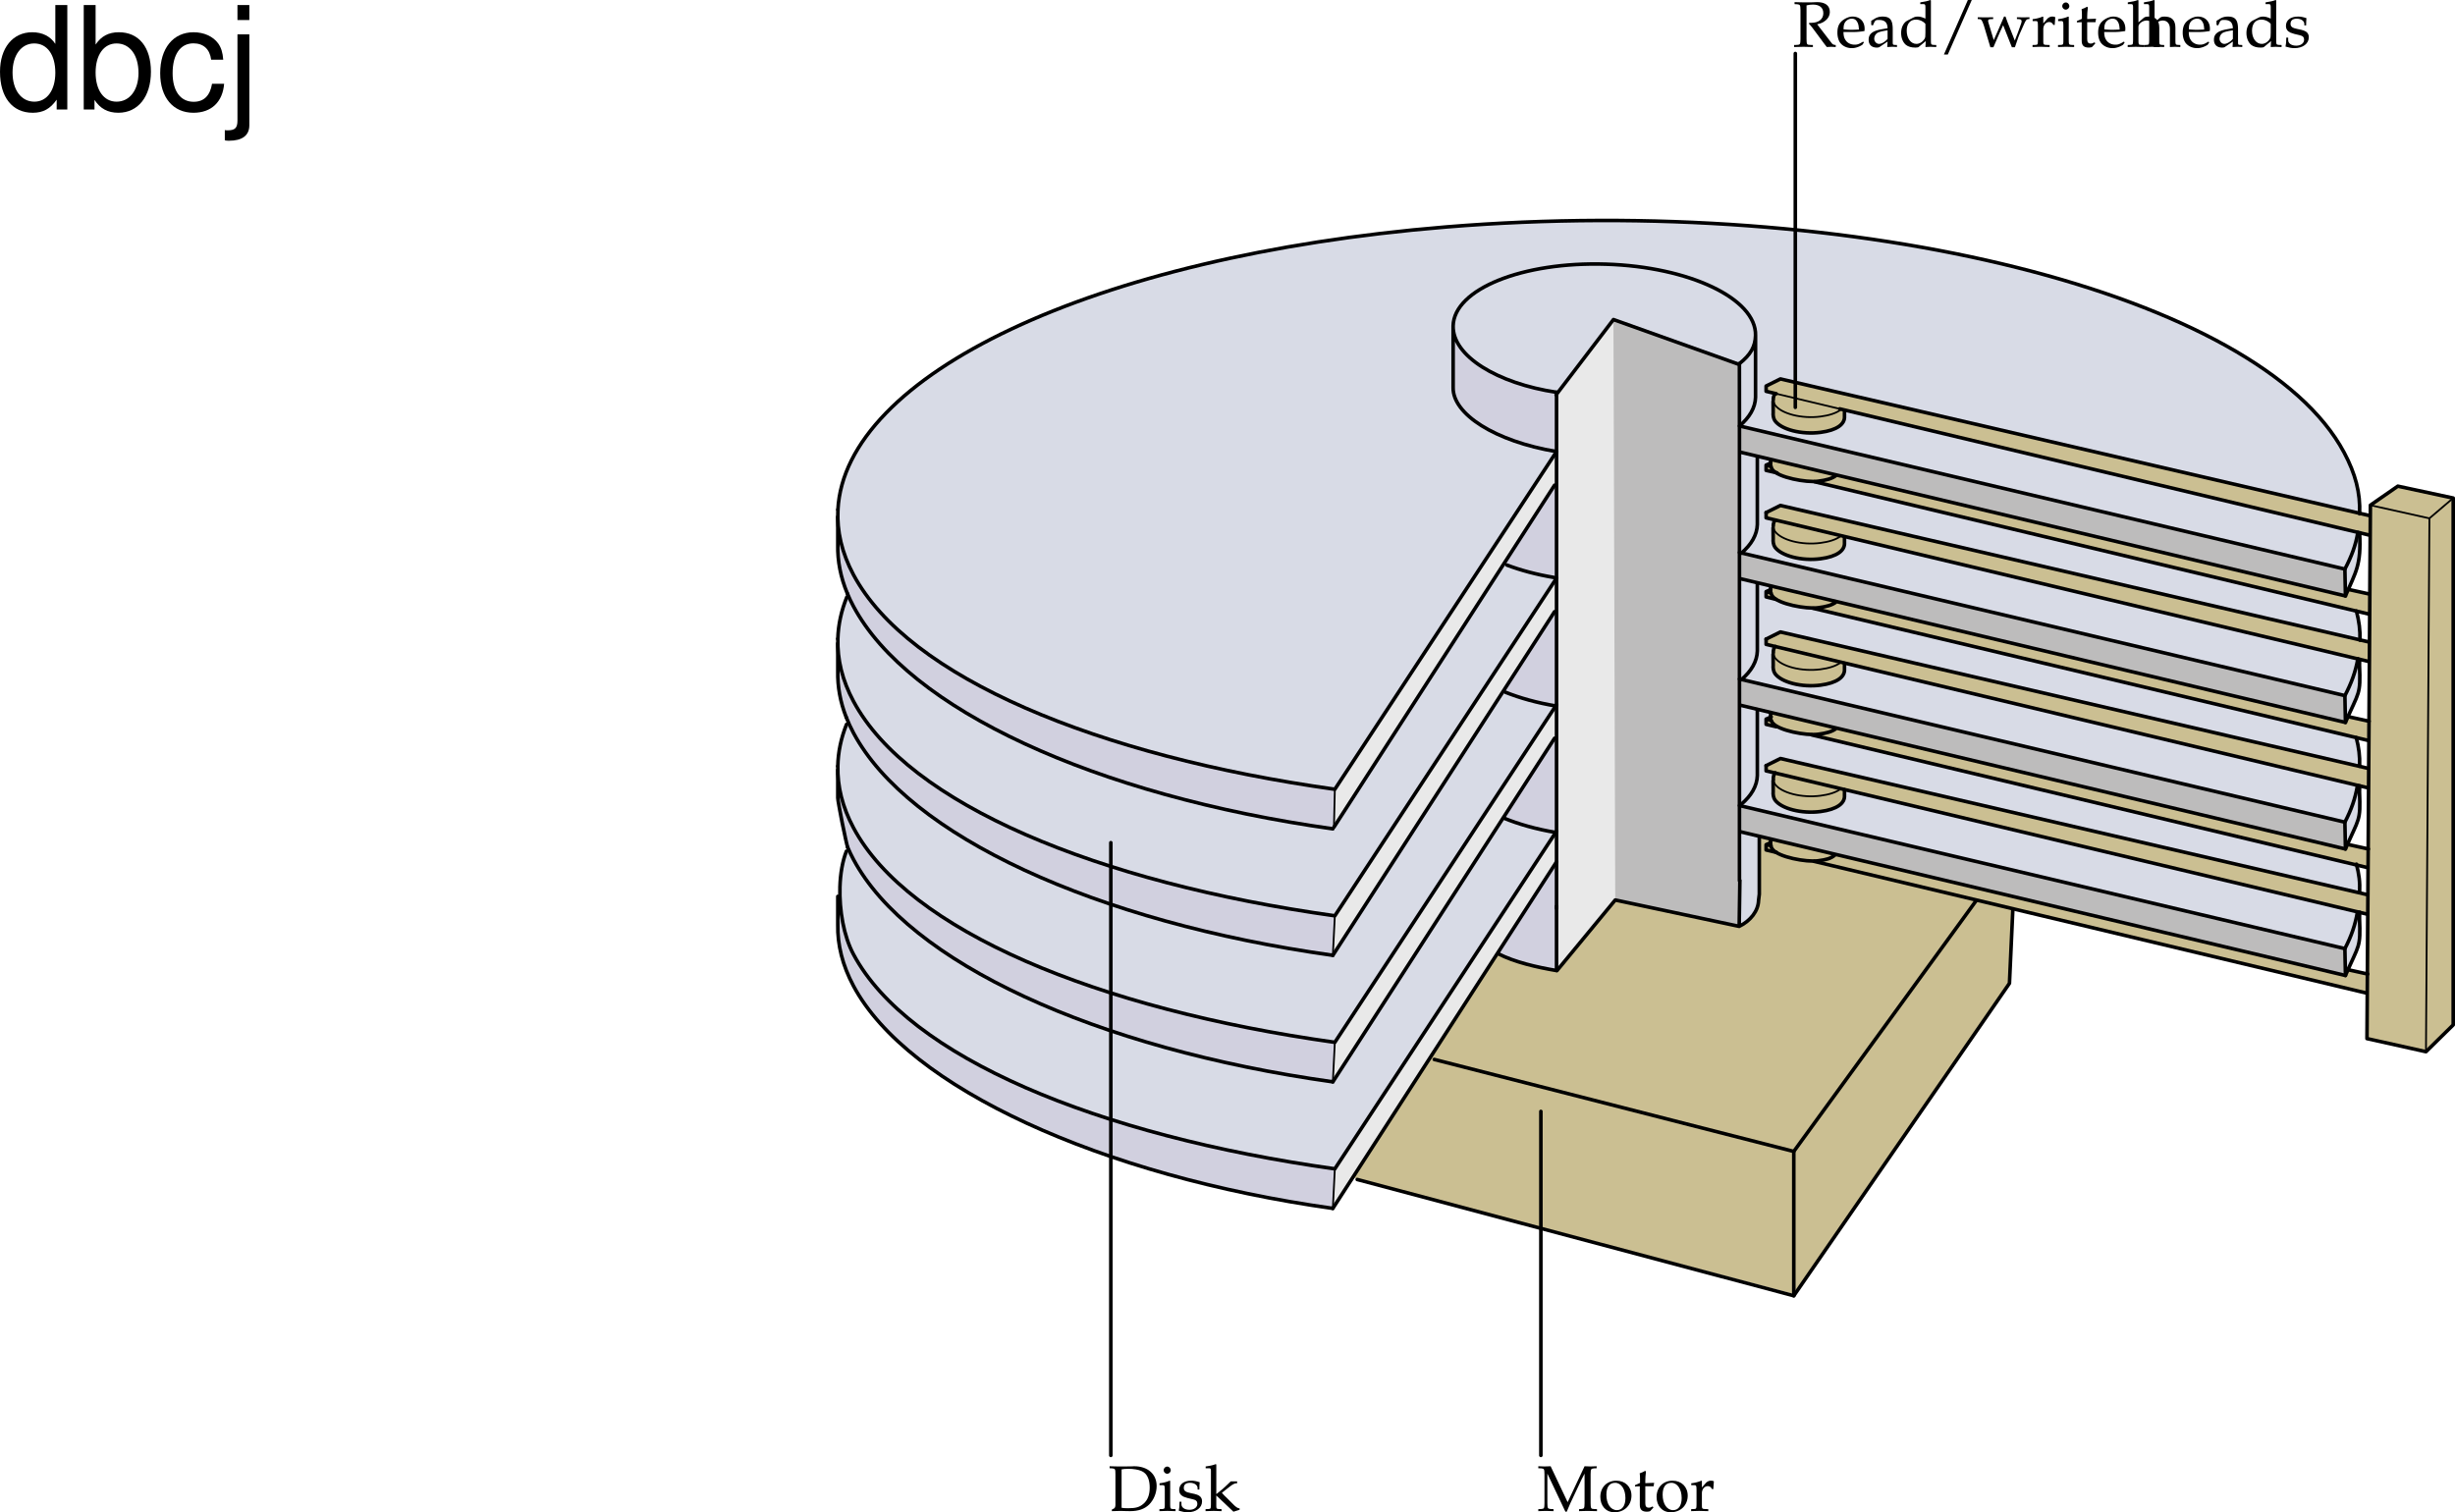 <svg xmlns="http://www.w3.org/2000/svg" xmlns:xlink="http://www.w3.org/1999/xlink" width="342.523" height="211.031"><defs><path id="a" d="M.516-.188v.22C1.219.015 1.53 0 1.766 0c.187 0 .328 0 .468.016.688.015.688.015.829.015 1.156 0 2.015-.297 2.656-.922.64-.64 1.047-1.609 1.047-2.578 0-1.672-1.235-2.765-3.141-2.765-.078 0-.203 0-.344.015-.531.016-.828.016-1.25.016-.437 0-.906 0-1.828-.031v.28l.36.016c.421.047.453.094.453.813v4.266c0 .28-.079.468-.22.53zm1.359-5.609c.219-.047.531-.078.984-.078.672 0 1.391.125 1.766.297.203.078.375.203.547.36.422.437.625 1.093.625 1.984 0 1.015-.313 1.78-.906 2.265-.532.453-1.063.594-2.094.594-.438 0-.703-.016-.922-.063zm0 0"/><path id="b" d="m1.688-4.188-.079-.03a4.904 4.904 0 0 1-1.406.359v.265h.344c.36 0 .375.031.39.656v2.016c0 .594-.03.625-.328.656L.188-.25v.281C.813.016 1.078 0 1.313 0c.234 0 .5.016 1.125.031V-.25L2.03-.266c-.328-.046-.328-.062-.344-.656Zm-.407-2c-.265 0-.5.235-.5.516 0 .25.235.484.485.484.265 0 .5-.234.5-.484 0-.266-.235-.516-.485-.516Zm0 0"/><path id="c" d="M.375-1.281c0 .61-.031.89-.11 1.25.485.14.829.218 1.235.218 1.188 0 2.016-.625 2.016-1.515 0-.297-.079-.484-.25-.672-.235-.219-.516-.328-1.329-.484C1.204-2.625.97-2.813.97-3.22c0-.453.297-.703.86-.703.609 0 1.062.313 1.062.735v.203h.25c.015-.516.015-.735.046-1.016-.484-.156-.796-.219-1.171-.219-1.047 0-1.688.5-1.688 1.297 0 .453.203.735.61.938.25.109.734.25 1.343.375.406.093.578.28.578.625 0 .484-.453.828-1.093.828C1.109-.156.64-.47.64-.922v-.36Zm0 0"/><path id="d" d="M.188-.25v.281C.813.016 1.078 0 1.327 0c.25 0 .5.016 1.094.031V-.25l-.39-.016c-.329-.03-.345-.062-.345-.656v-1.234L4.079.109l.86-.265V-.36c-.22 0-.47-.157-.766-.438L3.047-1.922a5.88 5.88 0 0 1-.578-.61l1.156-.905c.438-.329.656-.422.969-.422v-.266h-.89c-.579.563-1 .969-1.36 1.25l-.656.531v-4.125l-.079-.062c-.39.156-.687.218-1.406.328v.25H.72c.156 0 .219.11.219.375v4.656C.923-.328.923-.297.61-.266zm0 0"/><path id="e" d="M1.938-5.781c.328-.078.578-.11.89-.11.938 0 1.453.438 1.453 1.204 0 .828-.64 1.343-1.703 1.343h-.25l-.062.11c.093.109.125.14.234.265.125.14.156.188.234.281L4.391-.453c.156.187.28.36.375.484.359-.015.5-.031.609-.031.094 0 .219.016.64.031V-.25c-.28-.016-.421-.078-.546-.234L3.422-3.141c.515-.125.75-.218 1.047-.437.468-.328.718-.781.718-1.297 0-.875-.64-1.36-1.765-1.36-.078 0-.078 0-.422.016l-.406.016h-.735c-.375 0-.765 0-1.593-.031v.28l.359.016c.422.047.453.094.469.813v4.047c-.016.719-.047.797-.469.812L.203-.25v.281C.734.016 1.047 0 1.516 0c.468 0 .78.016 1.312.031V-.25l-.422-.016c-.422-.015-.453-.078-.469-.812Zm0 0"/><path id="f" d="m3.938-.625-.126-.094c-.562.344-.78.422-1.171.422-.579 0-1.063-.266-1.313-.703-.172-.281-.234-.547-.25-1.063h1.313c.64 0 1.062-.046 1.625-.14 0-.125.015-.203.015-.313 0-1.03-.672-1.703-1.687-1.703-.313 0-.703.11-1.078.328C.53-3.453.234-2.906.234-1.969c0 .563.141 1.047.375 1.39.36.485.954.766 1.641.766.344 0 .672-.078 1.031-.234.235-.11.438-.219.469-.281zm-.704-1.781c-.468.015-.671.031-1.015.031a9.74 9.74 0 0 1-1.125-.063c0-.421.031-.609.14-.859a1.12 1.12 0 0 1 1-.625c.313 0 .547.11.704.36.203.296.265.562.296 1.156zm0 0"/><path id="g" d="M2.922-.734 2.875.03c.438-.014.578-.03.703-.03.11 0 .172 0 .469.016l.187.015V-.25l-.343-.016c-.235-.015-.25-.046-.25-.515v-1.656c0-1.313-.375-1.782-1.422-1.782-.406 0-.75.094-1.094.297l-.484.297v.578l.234.063L1-3.266c.188-.421.281-.484.688-.484.843 0 1.203.344 1.234 1.156l-.89.156C.796-2.203.281-1.78.281-.984c0 .687.421 1.093 1.14 1.093.172 0 .312-.03.375-.078zm0-.375c-.266.359-.828.703-1.188.703-.359 0-.671-.328-.671-.719a.98.98 0 0 1 .437-.813c.234-.14.734-.265 1.422-.359zm0 0"/><path id="h" d="M3.703-3.938c-.5-.218-.75-.28-1.062-.28-.25 0-.47.046-.688.171l-.797.406c-.515.282-.843.938-.843 1.704 0 .718.25 1.312.671 1.671.329.25.75.375 1.329.375.187 0 .39-.03.437-.078l1-.828-.047.828C4.11.016 4.266 0 4.391 0c.078 0 .203 0 .39.016.063 0 .235 0 .438.015V-.25l-.422-.016c-.313-.046-.328-.062-.328-.656v-5.547L4.39-6.53c-.407.156-.704.218-1.407.328v.25h.5c.157 0 .22.11.22.375zm0 1.954c0 .578-.015.671-.125.875-.25.421-.703.703-1.125.703-.781 0-1.36-.766-1.36-1.844 0-.969.485-1.547 1.298-1.547.343 0 .703.11 1.015.328.188.125.297.25.297.313zm0 0"/><path id="i" d="M4.672-6.531h-.547L.781 1.079h.547zm0 0"/><path id="j" d="M3.719-4.219c-.75 1.75-.86 2-1.438 3.282l-.75-2.485C1.5-3.5 1.5-3.578 1.5-3.64c0-.14.11-.218.344-.218l.36-.016v-.25c-.626.016-.876.016-1.079.016-.203 0-.453 0-1.078-.016v.25l.266.016c.25.015.359.203.593.89l.906 3.03h.422L3.125-2c.078-.188.094-.203.469-1.016L4.813.063h.421c.079-.235.141-.422.204-.594.171-.531.375-1.078.406-1.14l.625-1.407c.265-.61.375-.75.562-.781l.235-.016v-.25c-.5.016-.704.016-.875.016-.172 0-.375 0-.875-.016v.25l.296.016c.22 0 .36.109.36.28 0 .095-.031.204-.063.313L5.656-2c-.078.203-.156.406-.437 1.125l-1.032-2.61c-.125-.328-.187-.5-.265-.734Zm0 0"/><path id="k" d="M.188-.25v.281C.78.016 1.046 0 1.296 0c.219 0 .547.016 1.281.031V-.25L2.11-.266c-.406-.03-.421-.046-.421-.656v-1.547c0-.547.359-.984.812-.984.266 0 .453.125.594.406h.187l.078-1.078c-.093-.063-.25-.094-.421-.094-.266 0-.547.14-.735.36l-.515.593v-.921l-.079-.032a4.904 4.904 0 0 1-1.406.36v.265h.344c.36 0 .375.031.39.656v2.016C.922-.328.922-.297.61-.266zm0 0"/><path id="l" d="M.875-3.438v2.594c0 .656.297.953 1 .953.203 0 .422-.046.469-.109l.437-.484-.125-.141c-.219.125-.344.172-.515.172-.36 0-.5-.188-.5-.625v-2.36h1.156l.078-.484-1.234.047v-.344c0-.36.03-.75.093-1.265l-.109-.11c-.219.14-.484.25-.766.344.032.25.047.438.047.719v.625l-.703.312v.188zm0 0"/><path id="m" d="M.047-.25v.281C.625.016.875 0 1.172 0c.281 0 .531.016 1.11.031V-.25l-.407-.016c-.313-.03-.328-.062-.328-.656v-1.906c0-.406.594-.844 1.14-.844.61 0 1 .453 1 1.14V.032C4.11.016 4.25 0 4.407 0c.124 0 .296.016.734.031V-.25l-.36-.016c-.312-.03-.328-.062-.328-.656v-1.734c0-1.047-.5-1.563-1.516-1.563-.328 0-.515.047-.703.219l-.687.594V-6.47l-.078-.062c-.39.156-.688.218-1.407.328v.25h.5c.172 0 .235.11.235.375v4.656C.78-.328.78-.297.453-.266zm0 0"/><path id="n" d="M8.281-5.953v-.281c-.469.03-.672.03-.844.03-.156 0-.359 0-.843-.03L4.234-1.22 1.86-6.234c-.515.03-.703.03-.859.03-.156 0-.344 0-.86-.03v.28l.407.016c.422.047.437.094.453.813v4.047C.985-.344.97-.312.548-.266L.14-.25v.281C.797.016 1.016 0 1.187 0c.172 0 .438.016 1.079.031V-.25l-.391-.016c-.422-.046-.453-.078-.469-.812v-4.125L3.922.109h.187c.235-.546.391-.921.485-1.14l1.593-3.39c.125-.266.235-.47.407-.782v4.125c-.016.734-.047.766-.469.812l-.297.016v.281C6.234.016 6.5 0 6.968 0c.516 0 .829.016 1.36.031V-.25l-.422-.016c-.422-.015-.453-.093-.468-.812v-4.047c.015-.719.046-.766.468-.813zm0 0"/><path id="o" d="M2.516-4.219C1.203-4.219.28-3.297.28-1.953c0 1.266.797 2.14 1.969 2.14 1.39 0 2.375-.968 2.375-2.328 0-1.218-.875-2.078-2.11-2.078zm-.172.297c.844 0 1.437.89 1.437 2.125 0 1.047-.437 1.688-1.187 1.688-.875 0-1.469-.875-1.469-2.157 0-1.078.438-1.656 1.219-1.656zm0 0"/><path id="p" d="M9.906-14.578H8.234v5.422c-.687-1.063-1.812-1.625-3.218-1.625-2.72 0-4.5 2.187-4.5 5.515 0 3.547 1.718 5.72 4.562 5.72 1.438 0 2.438-.532 3.344-1.829V0h1.484Zm-4.61 5.36c1.798 0 2.938 1.577 2.938 4.093 0 2.422-1.156 4.031-2.921 4.031-1.829 0-3.047-1.625-3.047-4.062 0-2.438 1.218-4.063 3.03-4.063zm0 0"/><path id="q" d="M1.078-14.578V0h1.5v-1.344C3.375-.125 4.438.453 5.906.453c2.75 0 4.547-2.25 4.547-5.734 0-3.407-1.687-5.5-4.469-5.5-1.437 0-2.468.547-3.25 1.719v-5.516zm4.578 5.36c1.86 0 3.063 1.624 3.063 4.124 0 2.375-1.235 4-3.063 4-1.781 0-2.922-1.61-2.922-4.062 0-2.469 1.141-4.063 2.922-4.063zm0 0"/><path id="r" d="M9.422-6.953c-.078-1.031-.297-1.688-.703-2.266C8-10.203 6.734-10.78 5.28-10.78 2.437-10.78.624-8.546.624-5.061c0 3.375 1.797 5.515 4.64 5.515 2.5 0 4.079-1.5 4.282-4.047H7.859c-.28 1.672-1.14 2.516-2.562 2.516-1.844 0-2.938-1.5-2.938-3.984 0-2.625 1.079-4.172 2.907-4.172 1.39 0 2.28.812 2.468 2.28zm0 0"/><path id="s" d="M1.406-10.484v12c0 1.046-.328 1.39-1.36 1.39-.124 0-.187 0-.405-.031v1.422c.203.047.296.062.562.062 1.875 0 2.86-.734 2.86-2.171v-12.672zm1.657-4.094H1.405v2.094h1.657Zm0 0"/></defs><path fill="#cbbf92" d="m188.86 164.343 61.5 16.25 30-43.375 1-21.25-67.25-3.875-26 52.25"/><path fill="none" stroke="#000" stroke-linecap="round" stroke-linejoin="round" stroke-miterlimit="10" stroke-width=".5" d="m189.36 164.593 60.91 16.223 30.09-43.598.874-19.125-30.964 42.586-50.16-12.836"/><path fill="#d8dbe6" d="m225.305 125.554-8.137 9.883c-2.75-.46-5.863-1.176-8.14-2.348l-23.169 35.504s-69.511-9.117-69-41l.328-3.812c.06-1.867.36-3.621.903-4.996l.183-.532c-.195-.464-1.39-6.48-1.382-6.886v-4.446c.039-1.972.453-3.921 1.218-5.84l.25-.425-.293-.567c-.836-2.14-1.218-4.273-1.175-6.379v-3.93l.004-.64c.058-1.973.484-3.918 1.261-5.832l.203-.277-.14-.223c-.942-2.266-1.375-4.523-1.328-6.754v-3.933l.015-1c.98-18.68 35.301-35.383 84.801-39.446 57.426-4.715 113.543 9.367 125.336 31.457 1.594 2.989 2.289 5.63 2.172 8.567l.02 5.77s-.813 3.437-2 5.624c0 0 2.624 1.25 2 9v3.25s-.626 3.125-1.5 4.75c0 0 1.624 2.875 1.5 6.75l.124 5.875s-.75 3.25-1.625 5c0 0 1.625 3.25 1.5 6.875v6s-.25 2.5-2.125 5.375l-81.75-19.312v8.574s.29 2.289-2.71 4.039l-17.29-3.676"/><path fill="#e9e9e9" d="M217.11 62.968v4.375l-31.126 48.25.25-5.5 30.875-47.125m.001 17.75v4.375l-31.126 48.25.25-5.5 30.875-47.125m.001 17.75v4.375l-31.126 48.25.25-5.5 30.875-47.125m.001 17.75v4.375l-31.126 48.25.25-5.5 30.875-47.125m25.501-65.375-17.5-6.25-8 10.5v80.25l8.25-9.75 17.25 3.5v-78.25"/><path fill="#bdbcbc" d="m225.36 125.593 17.25 3.5v-78.25l-17.5-6.25.25 81"/><path fill="#cbbf92" d="m248.484 116.906-2.062.937.062.75 84.938 20.313.5-2.625-83.438-19.375m0-17.5-2.062.937.062.75 84.938 20.313.5-2.625-83.438-19.375m0-17.75-2.062.937.062.75 84.938 20.313.5-2.625-83.438-19.375m0-17.75-2.062.937.062.75 84.938 20.313.5-2.625-83.438-19.375"/><path fill="#bdbcbc" d="m242.672 59.406 84.437 20.062.125 3.625-84.5-20-.062-3.687m0 17.624 84.437 20.063.125 3.625-84.5-20-.062-3.687m0 17.625 84.437 20.062.125 3.625-84.5-20-.062-3.687m0 17.75 84.437 20.062.125 3.625-84.5-20-.062-3.687"/><path fill="#cbbf92" d="m248.484 105.906-2.062.937.062.75 84.938 20.313.5-2.625-83.438-19.375"/><path fill="#d1d0df" d="M202.734 45.468s-.75 6.5 14.375 9.25v8.25s-13.5-1.875-14.375-8.75v-8.75m14.25 22v13.125s-5.75-1-7.125-2l7.125-11.125m.063 17.812v13.126s-5.75-1-7.125-2l7.125-11.125m-.063 17.687v13.125s-5.75-1-7.125-2l7.125-11.125M185.96 115.66c-33.21-4.649-59.233-16.711-66.882-31.04a20.01 20.01 0 0 1-.86-1.812s-1.359-3.09-1.359-6.277l.047-5.41c-.156 2.992.543 6.035 2.172 9.086 7.649 14.328 33.95 25.289 67.16 29.933l-.277 5.52"/><path fill="#d1d0df" d="M185.96 133.41c-33.21-4.649-59.233-16.711-66.882-31.04a20.008 20.008 0 0 1-.86-1.812s-1.359-3.09-1.359-6.277l.047-5.41c-.156 2.992.543 6.035 2.172 9.086 7.649 14.328 33.95 25.289 67.16 29.933l-.277 5.52"/><path fill="#d1d0df" d="M185.96 150.91c-33.21-4.649-59.233-16.711-66.882-31.04a20.008 20.008 0 0 1-.86-1.812s-1.359-3.09-1.359-6.277l.047-5.41c-.156 2.992.543 6.035 2.172 9.086 7.649 14.328 33.95 25.289 67.16 29.933l-.277 5.52"/><path fill="#d1d0df" d="M185.96 168.66c-33.21-4.649-59.233-16.711-66.882-31.04a20.01 20.01 0 0 1-.86-1.812s-1.359-3.09-1.359-6.277l.047-5.41c-.156 2.992.543 6.035 2.172 9.086 7.649 14.328 33.95 25.289 67.16 29.933l-.277 5.52m31.211-48.254v15s-6.5-1.125-8.188-2.375l8.188-12.625"/><path fill="#cbbf92" d="M256.195 119.167c-.656.516-1.847.985-4.023.926-4.688-.125-5.125-2.187-5.125-2.187l-.027-.875 9.175 2.136"/><path fill="none" stroke="#000" stroke-linecap="round" stroke-linejoin="round" stroke-miterlimit="10" stroke-width=".5" d="m246.41 106.84 1.996-.993 83.524 19.383-.442 1.723"/><path fill="#cbbf92" d="M247.734 107.843s-.437.313-.375 1.25l.063 2.063s.437 2.062 5.125 2.187c4.687.125 4.812-2.187 4.812-2.187v-1l-9.625-2.313m8.461-6.363c-.656.516-1.847.984-4.023.926-4.688-.125-5.125-2.188-5.125-2.188l-.027-.851 9.175 2.113m-7.711-13.324-2.062.937.062.75 84.938 20.313.5-2.625-83.438-19.375m-.75 2s-.437.312-.375 1.25l.063 2.062s.437 2.063 5.125 2.188c4.687.125 4.812-2.188 4.812-2.188v-1l-9.625-2.312m.672-19.621-1.984 1.058.062.75 84.938 20.313.5-2.625-83.516-19.496"/><path fill="#cbbf92" d="M247.734 72.593s-.437.313-.375 1.25l.063 2.063s.437 2.062 5.125 2.187c4.687.125 4.812-2.187 4.812-2.187v-1l-9.625-2.313m8.461 11.324c-.656.516-1.847.985-4.023.926-4.688-.125-5.125-2.187-5.125-2.187l-.027-.875 9.175 2.136m-7.711-31.011-2.062.937.062.75 84.938 20.313.5-2.625-83.438-19.375m-.75 2s-.437.312-.375 1.25l.063 2.062s.437 2.063 5.125 2.188c4.687.125 4.812-2.188 4.812-2.188v-1l-9.625-2.312m8.461 11.324c-.656.516-1.847.984-4.023.926-4.504-.121-5.125-2.188-5.125-2.188l-.027-.875 9.175 2.137"/><path fill="none" stroke="#000" stroke-linecap="round" stroke-linejoin="round" stroke-miterlimit="10" stroke-width=".5" d="M250.27 160.68v20.136m-5.336-127.051v1.672m0 0c-.036 1.46-.84 2.82-2.243 4.004v63.441m-39.949-68.789c-.058 3.684 5.817 7.489 14.426 8.926v63.727m27.766-79.938v6.957m-42.192-8.301v8.63m39.942-3.352c1.566-1.239 2.21-2.38 2.25-3.934.129-5.121-9.215-9.574-20.864-9.945-11.652-.371-21.199 3.48-21.328 8.601-.105 4.203 6.149 8.04 14.426 9.278m-98.949 28.066c.25.606.535 1.207.86 1.813 7.648 14.328 33.671 26.39 66.882 31.039"/><path fill="none" stroke="#000" stroke-linecap="round" stroke-linejoin="round" stroke-miterlimit="10" stroke-width=".25" d="m186.113 115.425.125-5.285"/><path fill="none" stroke="#000" stroke-linecap="round" stroke-linejoin="round" stroke-miterlimit="10" stroke-width=".5" d="m327.16 79.414.078 3.746c1.434-3.38 2.219-4.211 1.977-8.817"/><path fill="none" stroke="#000" stroke-linecap="round" stroke-linejoin="round" stroke-miterlimit="10" stroke-width=".5" d="M328.969 74.292c-.305 1.829-.883 3.348-1.809 5.122L242.691 59.44l-.008-8.7m-25.515 4.002v8.277l-30.93 47.121c-33.21-4.644-59.511-15.605-67.16-29.933-1.629-3.051-2.328-6.094-2.172-9.086"/><path fill="none" stroke="#000" stroke-linecap="round" stroke-linejoin="round" stroke-miterlimit="10" stroke-width=".5" d="m247.383 56.027.015 1.558c-.039.293.024.82.239 1.125.886 1.239 3.734 1.965 6.355 1.625 2.293-.296 3.434-1.148 3.352-2.257v-.786m-9.649-2.352c-.195.169-.297.5-.285.84"/><path fill="none" stroke="#000" stroke-linecap="round" stroke-linejoin="round" stroke-miterlimit="10" stroke-width=".25" d="M247.41 55.78c.012.259.082.524.227.723.886 1.239 3.734 1.965 6.355 1.625 1.125-.144 2.176-.441 2.863-.98"/><path fill="none" stroke="#000" stroke-linecap="round" stroke-linejoin="round" stroke-miterlimit="10" stroke-width=".5" d="m327.238 83.16-84.484-20.075m13.449 3.243c-.586.464-1.348.671-2.562.828-1.598.207-5.555-.508-6.356-1.625-.215-.305-.297-.61-.254-.903l.016-.347"/><path fill="none" stroke="#000" stroke-linecap="round" stroke-linejoin="round" stroke-miterlimit="10" stroke-width=".25" d="m185.96 115.66.153-.235"/><path fill="none" stroke="#000" stroke-linecap="round" stroke-linejoin="round" stroke-miterlimit="10" stroke-width=".5" d="m186.113 115.425 30.778-47.715m-98.825 32.38c.286.726.622 1.456 1.012 2.187 7.649 14.328 33.672 26.39 66.883 31.035"/><path fill="none" stroke="#000" stroke-linecap="round" stroke-linejoin="round" stroke-miterlimit="10" stroke-width=".25" d="m185.96 133.312.278-5.516"/><path fill="none" stroke="#000" stroke-linecap="round" stroke-linejoin="round" stroke-miterlimit="10" stroke-width=".5" d="m329.215 92.027-.016.793c.176 4.23-.066 3.594-1.96 7.992l-.079-3.742m1.61-11.801c.37 1.45.539 2.64.492 4.063"/><path fill="none" stroke="#000" stroke-linecap="round" stroke-linejoin="round" stroke-miterlimit="10" stroke-width=".5" d="M328.969 91.93c-.317 1.812-.899 3.402-1.809 5.14l-84.469-19.973m-25.523 3.578-30.93 47.121c-33.21-4.644-59.511-15.605-67.16-29.933-1.562-2.926-2.27-5.848-2.183-8.723m210.343 11.672-84.484-20.07m13.449 3.242c-.586.465-1.348.672-2.562.828-1.598.207-5.555-.508-6.356-1.625-.215-.305-.297-.61-.254-.902v-.317"/><path fill="none" stroke="#000" stroke-linecap="round" stroke-linejoin="round" stroke-miterlimit="10" stroke-width=".25" d="M185.96 133.312v0"/><path fill="none" stroke="#000" stroke-linecap="round" stroke-linejoin="round" stroke-miterlimit="10" stroke-width=".5" d="m185.96 133.312 30.93-47.95m-98.617 32.891c.239.559.504 1.118.805 1.68 7.649 14.324 33.672 26.39 66.883 31.035"/><path fill="none" stroke="#000" stroke-linecap="round" stroke-linejoin="round" stroke-miterlimit="10" stroke-width=".25" d="m185.96 150.968.278-5.515"/><path fill="none" stroke="#000" stroke-linecap="round" stroke-linejoin="round" stroke-miterlimit="10" stroke-width=".5" d="m329.215 109.664-.016.816c.176 4.227-.066 3.59-1.96 7.992l-.079-3.746m1.59-11.796c.363 1.417.512 2.558.465 3.991"/><path fill="none" stroke="#000" stroke-linecap="round" stroke-linejoin="round" stroke-miterlimit="10" stroke-width=".5" d="M328.918 109.617c-.313 1.808-.863 3.398-1.758 5.11l-84.469-19.974m-25.523 3.579-30.93 47.12c-33.21-4.648-59.511-15.605-67.16-29.933-1.539-2.887-2.246-5.762-2.187-8.598m210.347 11.551-84.484-20.074m13.449 3.242c-.586.465-1.348.672-2.562.828-1.598.207-5.555-.508-6.356-1.629-.215-.3-.297-.605-.254-.898v-.41m-61.071 51.437 30.93-47.945m-100 22.067v3.933c-.058 2.824.653 5.687 2.188 8.562 7.57 14.184 34.57 26.52 66.883 31.04"/><path fill="none" stroke="#000" stroke-linecap="round" stroke-linejoin="round" stroke-miterlimit="10" stroke-width=".25" d="m185.96 168.625.278-5.516"/><path fill="none" stroke="#000" stroke-linecap="round" stroke-linejoin="round" stroke-miterlimit="10" stroke-width=".5" d="m329.215 127.3-.016.832c.176 4.23-.066 3.594-1.96 7.992l-.079-3.746m1.61-11.788c.37 1.413.511 2.472.445 3.968"/><path fill="none" stroke="#000" stroke-linecap="round" stroke-linejoin="round" stroke-miterlimit="10" stroke-width=".5" d="M328.918 127.25c-.313 1.804-.86 3.414-1.758 5.128l-84.469-19.968m84.547 23.715-84.484-20.07m13.23 3.288c-.586.465-1.129.621-2.343.781-1.598.208-5.555-.511-6.356-1.628-.215-.301-.297-.606-.254-.899v-.316m-61.071 51.344 31.208-48.364M246.41 53.87l1.996-.992 83.524 19.383-.442 1.723M246.41 53.87v.735l1.406.336"/><path fill="none" stroke="#000" stroke-linecap="round" stroke-linejoin="round" stroke-miterlimit="10" stroke-width=".25" d="m247.816 54.94 8.864 2.114"/><path fill="none" stroke="#000" stroke-linecap="round" stroke-linejoin="round" stroke-miterlimit="10" stroke-width=".5" d="m256.68 57.054 74.765 17.828.043-.898m-85.078-9.078.621-.278m.067.462-.688-.184v.734l1.516.344m5.242 1.242 78.277 18.691.043-.898M246.41 71.527l1.996-.992 83.524 19.382-.442 1.723"/><path fill="none" stroke="#000" stroke-linecap="round" stroke-linejoin="round" stroke-miterlimit="10" stroke-width=".5" d="M246.41 71.527v.734l85.035 20.278.043-.899m-85.078-9.078.621-.277m.067.461-.688-.184v.734l1.38.344m5.17 1.242 75.79 18.047m0 .001 2.695.644.043-.899M246.41 89.183l1.996-.992 83.524 19.383-.442 1.722"/><path fill="none" stroke="#000" stroke-linecap="round" stroke-linejoin="round" stroke-miterlimit="10" stroke-width=".5" d="M246.41 89.183v.734l85.035 20.278.043-.899m-84.988-8.984.621-.277m-.023.492-.688-.184v.735l1.445.343m4.942 1.141 78.555 18.758.039-.895M246.41 106.84v.734l85.035 20.277.043-.898m-85.078-9.079.621-.277m.067.391-.688-.113v.734l1.445.344m5.243 1.242 78.347 18.687.043-.894"/><path fill="#cbbf92" d="m342.273 69.503-7.726-1.66-3.828 2.656-.477 74.434 8.23 1.828 3.801-3.738v-73.52"/><path fill="none" stroke="#000" stroke-linecap="round" stroke-linejoin="round" stroke-miterlimit="10" stroke-width=".5" d="m342.273 69.503-7.726-1.66-3.828 2.656-.477 74.434 8.23 1.828 3.801-3.738zm0 0"/><path fill="none" stroke="#000" stroke-linecap="round" stroke-linejoin="round" stroke-miterlimit="10" stroke-width=".25" d="m342.273 69.503-3.32 2.829-8.234-1.832m7.754 76.261.48-74.43"/><path fill="none" stroke="#000" stroke-linecap="round" stroke-linejoin="round" stroke-miterlimit="10" stroke-width=".5" d="m242.652 129.269.094-6.387m-17.386 2.711-8.126 9.844m25.414-6.168-17.289-3.676m19.825-54.074v1.672m0-.001c-.04 1.462-.84 2.821-2.243 4.009m2.243-13.352v7.672m0 17.656v1.672m0 0c-.04 1.461-.84 2.82-2.243 4.008m2.243-13.492v7.812m0 17.383v1.668m0 0c-.04 1.465-.84 2.82-2.243 4.008m2.243-13.074v7.398m.276 18.222-.105.868m0 0c-.039 1.46-1.12 2.863-2.707 3.621m2.812-12.457v7.969m-35.23-45.934c1.926.735 4.149 1.332 6.59 1.738m-6.797 16.008c2.04.817 4.426 1.485 7.07 1.926m-7.303 15.633c2.089.863 4.558 1.562 7.304 2.02M116.89 72.12v3.934c-.046 2.23.387 4.488 1.329 6.754m-1.313-11.688c.98-18.68 35.301-35.382 84.801-39.445 57.426-4.715 113.543 9.367 125.336 31.457 1.594 2.989 2.289 5.63 2.172 8.567M116.89 89.78v3.93c-.042 2.106.34 4.239 1.176 6.38m-1.171-10.95c.058-1.973.484-3.918 1.261-5.832m-1.266 24.125v3.934c-.007.406 1.188 6.422 1.383 6.886m-1.383-11.332c.04-1.972.454-3.922 1.22-5.84"/><path fill="none" stroke="#000" stroke-linecap="round" stroke-linejoin="round" stroke-miterlimit="10" stroke-width=".5" d="m217.168 115.988-30.93 47.12c-33.21-4.648-59.511-15.609-67.16-29.933-1.36-2.543-1.988-6.144-1.89-9.394m0-.001c.058-1.866.359-3.62.902-4.995m90.937 14.305c2.278 1.171 5.391 1.886 8.141 2.347m0-8.969v8.969m110.477-35.426 2.89.637m-2.988 17.187 2.89.637m-2.71-36.203 2.894.637m-3.161 52.383 2.892.636m-82.969-62.261.015 1.558c-.039.297.024.82.239 1.125.886 1.235 3.734 1.965 6.355 1.625 2.293-.293 3.434-1.148 3.352-2.258v-.785m-9.649-2.351c-.195.168-.293.492-.285.828"/><path fill="none" stroke="#000" stroke-linecap="round" stroke-linejoin="round" stroke-miterlimit="10" stroke-width=".25" d="M247.41 73.406c.008.261.082.531.227.734.886 1.238 3.734 1.965 6.355 1.625 1.125-.144 2.176-.445 2.863-.98"/><path fill="none" stroke="#000" stroke-linecap="round" stroke-linejoin="round" stroke-miterlimit="10" stroke-width=".5" d="m247.383 91.3.015 1.559c-.039.293.024.82.239 1.125.886 1.238 3.734 1.965 6.355 1.625 2.293-.297 3.434-1.149 3.352-2.258v-.785m-9.649-2.352c-.207.176-.304.528-.28.883"/><path fill="none" stroke="#000" stroke-linecap="round" stroke-linejoin="round" stroke-miterlimit="10" stroke-width=".25" d="M247.414 91.097c.016.242.086.488.223.68.886 1.238 3.734 1.965 6.355 1.625 1.125-.145 2.176-.445 2.863-.985"/><path fill="none" stroke="#000" stroke-linecap="round" stroke-linejoin="round" stroke-miterlimit="10" stroke-width=".5" d="m247.383 108.937.015 1.559c-.039.293.024.82.239 1.125.886 1.238 3.734 1.964 6.355 1.625 2.293-.297 3.434-1.149 3.352-2.258v-.785m-9.649-2.352c-.226.191-.324.606-.27 1"/><path fill="none" stroke="#000" stroke-linecap="round" stroke-linejoin="round" stroke-miterlimit="10" stroke-width=".25" d="M247.426 108.851c.027.203.097.402.21.563.887 1.238 3.735 1.964 6.356 1.625 1.125-.145 2.176-.442 2.863-.98"/><g transform="translate(-15.39 -6.407)"><use xlink:href="#a" width="100%" height="100%" x="170" y="217.25"/><use xlink:href="#b" width="100%" height="100%" x="176.966" y="217.25"/><use xlink:href="#c" width="100%" height="100%" x="179.585" y="217.25"/><use xlink:href="#d" width="100%" height="100%" x="183.401" y="217.25"/></g><g transform="translate(-15.39 -6.407)"><use xlink:href="#e" width="100%" height="100%" x="265.5" y="12.938"/><use xlink:href="#f" width="100%" height="100%" x="271.512" y="12.938"/><use xlink:href="#g" width="100%" height="100%" x="275.823" y="12.938"/><use xlink:href="#h" width="100%" height="100%" x="280.323" y="12.938"/><use xlink:href="#i" width="100%" height="100%" x="285.822" y="12.938"/><use xlink:href="#j" width="100%" height="100%" x="291.276" y="12.938"/><use xlink:href="#k" width="100%" height="100%" x="298.782" y="12.938"/><use xlink:href="#b" width="100%" height="100%" x="302.337" y="12.938"/><use xlink:href="#l" width="100%" height="100%" x="304.956" y="12.938"/><use xlink:href="#f" width="100%" height="100%" x="307.89" y="12.938"/><use xlink:href="#m" width="100%" height="100%" x="312.201" y="12.938"/><use xlink:href="#m" width="100%" height="100%" x="314.451" y="12.938"/><use xlink:href="#f" width="100%" height="100%" x="319.689" y="12.938"/><use xlink:href="#g" width="100%" height="100%" x="324" y="12.938"/><use xlink:href="#h" width="100%" height="100%" x="328.5" y="12.938"/><use xlink:href="#c" width="100%" height="100%" x="333.999" y="12.938"/></g><g transform="translate(-15.39 -6.407)"><use xlink:href="#n" width="100%" height="100%" x="229.875" y="217.25"/><use xlink:href="#o" width="100%" height="100%" x="238.389" y="217.25"/><use xlink:href="#l" width="100%" height="100%" x="243.303" y="217.25"/><use xlink:href="#o" width="100%" height="100%" x="246.237" y="217.25"/><use xlink:href="#k" width="100%" height="100%" x="251.151" y="217.25"/></g><path fill="none" stroke="#000" stroke-linecap="round" stroke-linejoin="round" stroke-miterlimit="10" stroke-width=".5" d="M214.984 203.093v-48m-60 48v-85.5m95.5-60.75V7.468m-7.874 43.375-17.5-6.25-8 10.5"/><g transform="translate(-15.39 -6.407)"><use xlink:href="#p" width="100%" height="100%" x="14.875" y="21.688"/><use xlink:href="#q" width="100%" height="100%" x="25.995" y="21.688"/><use xlink:href="#r" width="100%" height="100%" x="37.115" y="21.688"/><use xlink:href="#s" width="100%" height="100%" x="47.115" y="21.688"/></g></svg>
